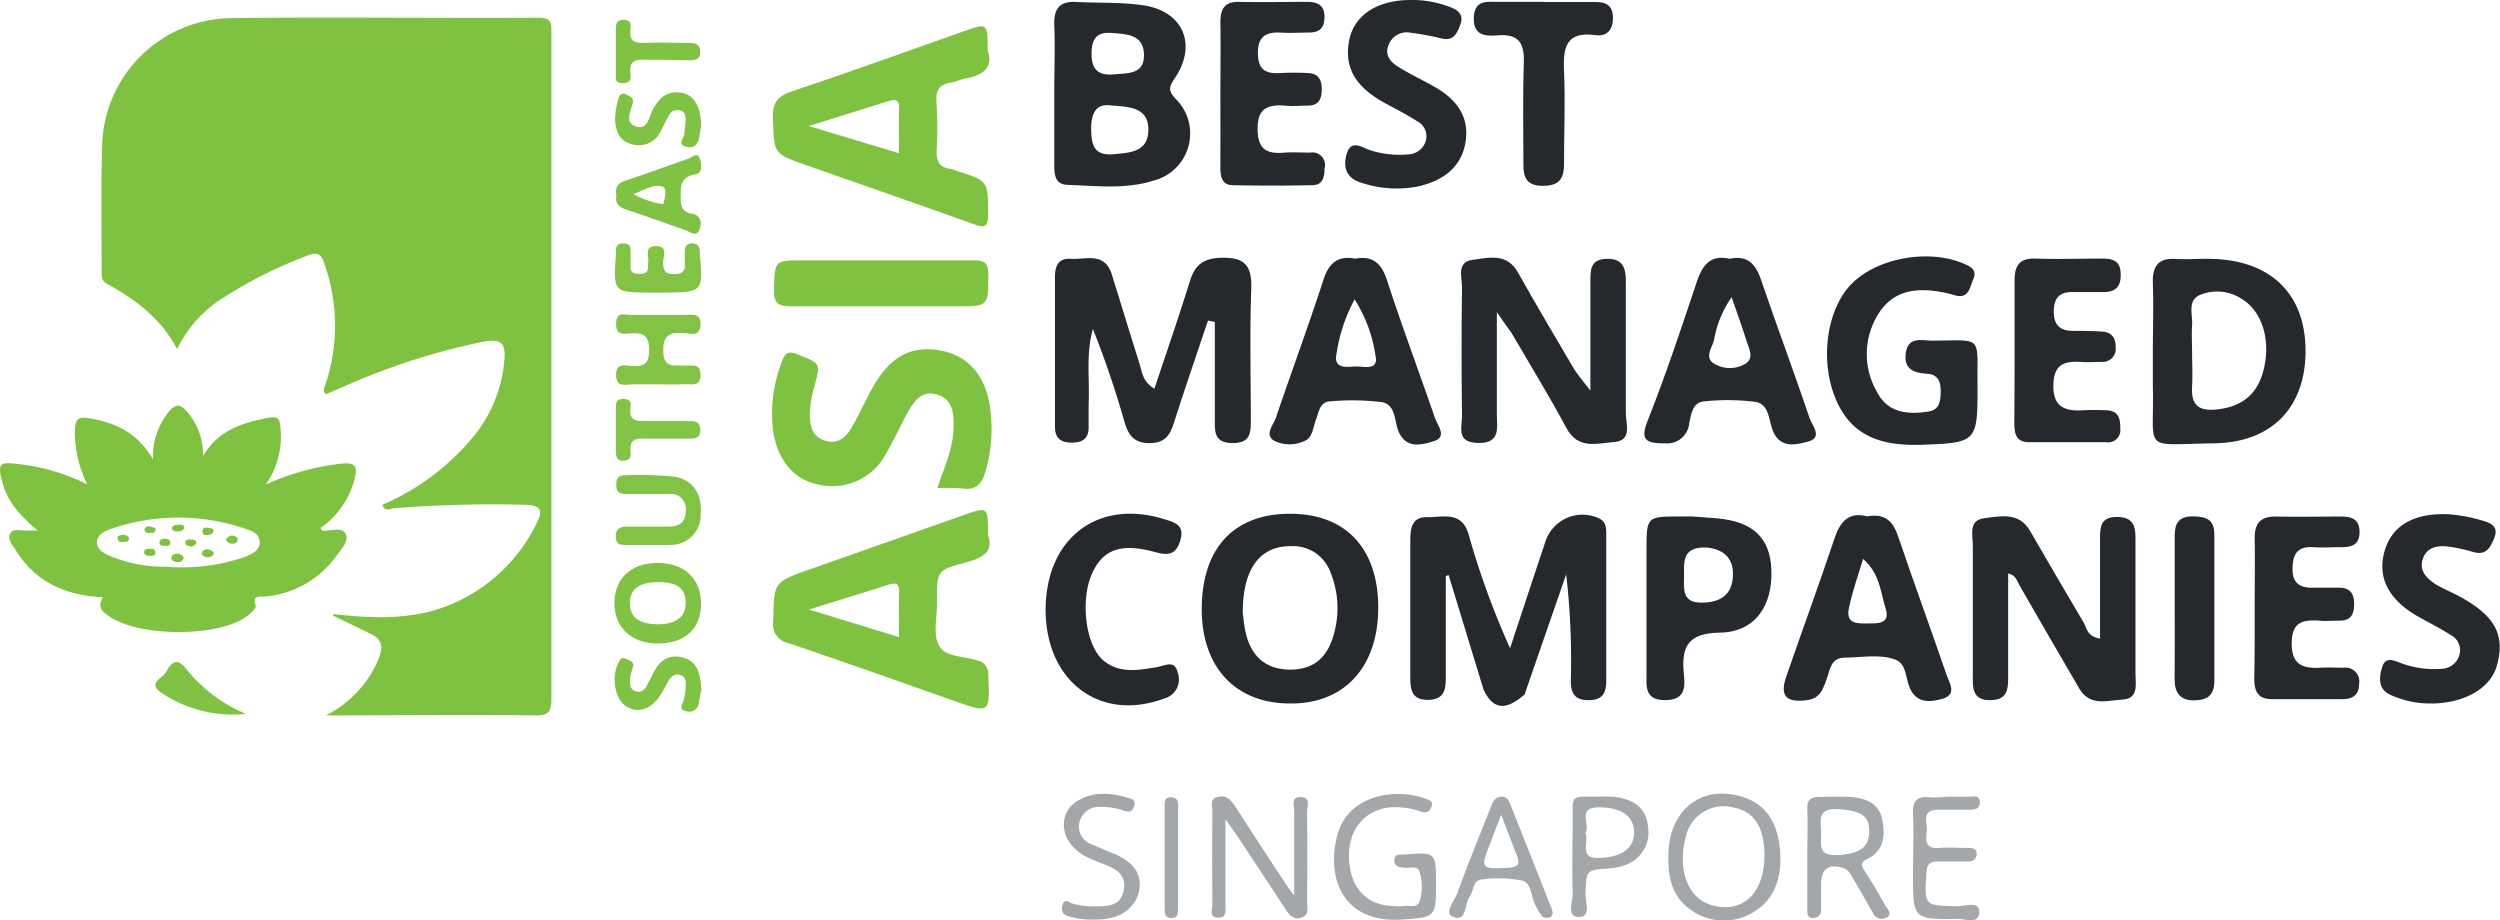 <?xml version="1.0" encoding="UTF-8"?>
<svg xmlns="http://www.w3.org/2000/svg" viewBox="0 0 296.34 109.11">
  <defs>
    <style>.cls-1{fill:#7fc141;}.cls-2{fill:#80c242;}.cls-3{fill:#a4a7aa;}.cls-4{fill:#a5a8ab;}.cls-5{fill:#82c346;}.cls-6{fill:#80c243;}.cls-7{fill:#83c448;}.cls-8{fill:#25292d;}</style>
  </defs>
  <g id="图层_2" data-name="图层 2">
    <g id="图层_1-2" data-name="图层 1">
      <path class="cls-1" d="M39.61,72.8c4.36.48,8.68.7,12.92-.8a19.73,19.73,0,0,0,11.09-10c.85-1.6.34-2.09-1.26-2.16a148,148,0,0,0-15.48.39c-.57,0-1.25.55-1.55-.4a28.4,28.4,0,0,0,11.1-8.47,16.28,16.28,0,0,0,3.37-8.89c.15-2-.67-2.26-2.33-2a79.75,79.75,0,0,0-16.65,5.32l-2.19.94c-.5-.51-.09-.91,0-1.32a21.85,21.85,0,0,0-.13-14c-.36-1.17-.74-1.66-2.09-1.1a53,53,0,0,0-9.71,4.84,14.62,14.62,0,0,0-5.7,6.24c-1.95-3.72-5-5.91-8.35-7.77-.69-.39-.6-1-.6-1.56,0-5-.09-9.94.06-14.91a15.5,15.5,0,0,1,15-15C39.42,2,51.66,2.17,63.89,2.1c1.62,0,1.47.88,1.47,1.92q0,21.45,0,42.92c0,12,0,23.91,0,35.86,0,1.52-.3,2.06-2,2-8.06-.09-16.12,0-24.75,0A13.09,13.09,0,0,0,44.92,78c.52-1.31.34-2.2-.92-2.83l-4.33-2.11c-.16,0-.22-.07-.18-.14S39.57,72.8,39.61,72.8Z"></path>
      <path class="cls-1" d="M111.11,57.86c.9-2.66,2-5,1.92-7.6,0-1.56-.23-3-2-3.51s-2.69.82-3.43,2.14c-.88,1.58-1.61,3.25-2.53,4.8a7.2,7.2,0,0,1-8.38,3.67c-2.81-.63-4.74-3.21-5.1-6.74a16.94,16.94,0,0,1,1.07-7.69c.36-1,.69-1.41,1.87-.93,2.76,1.12,2.76,1,2,3.82A13.14,13.14,0,0,0,96,49c0,1.37.17,2.73,1.79,3.23s2.56-.47,3.25-1.7c.86-1.51,1.56-3.11,2.42-4.63,2.13-3.75,4.62-5,8.19-4.32,3.23.65,5.32,3.13,5.76,7.1a18.35,18.35,0,0,1-.58,7.17c-.44,1.53-1.11,2.3-2.79,2.05A21,21,0,0,0,111.11,57.86Z"></path>
      <path class="cls-2" d="M104.33,30.86c3.68,0,7.37,0,11.06,0,1.23,0,1.76.22,1.76,1.63,0,3.82.07,3.82-3.78,3.82-6.51,0-13,0-19.51,0-1.46,0-2.17-.22-2.12-1.94.11-3.51,0-3.51,3.54-3.51Z"></path>
      <path class="cls-3" d="M145.26,97.12c0,3.7,0,6.86,0,10,0,.69.24,1.69-.89,1.66s-.65-1-.66-1.57q-.06-5.55,0-11.08c0-.59-.38-1.43.62-1.67s1.47.25,2,1c2.06,3.22,4.17,6.41,6.27,9.61.17.26.37.49.81,1.07,0-3.62,0-6.81,0-10,0-.62-.45-1.71.79-1.66s.73,1.1.74,1.74q.06,5.32,0,10.67c0,.69.32,1.57-.68,1.89s-1.55-.45-2-1.2L146.6,99C146.28,98.52,145.92,98.06,145.26,97.12Z"></path>
      <path class="cls-4" d="M170.22,104.93c0,3.8-.13,3.81-4.07,4.07-7,.46-9-5-7.61-10.07,1.25-4.69,6.91-5.65,10.63-4.18.39.15.72.33.51.87s-.51.83-1.21.6a9.12,9.12,0,0,0-3.56-.53c-3.14.25-5.16,2.68-5,6.1s2,5.51,5.24,5.61a7,7,0,0,0,1.21,0c.68-.11,1.69.3,1.93-.62a5.74,5.74,0,0,0-.07-3.55c-.25-.63-1.08-.32-1.66-.37s-1.3-.06-1.28-.9.72-.63,1.23-.67C170.22,101,170.22,101,170.22,104.93Z"></path>
      <path class="cls-5" d="M77.91,45.56c-1,0-2,0-3,0-.77,0-1.85.43-1.88-1.07s1-1.18,1.82-1.11c1.5.13,2.1-.27,2.1-1.95s-.72-2-2.16-1.92c-.82.07-1.82.28-1.76-1.18s1-1,1.73-1c2.15,0,4.31,0,6.46,0,.82,0,1.87-.29,1.82,1.15s-1.16,1.08-1.93,1c-1.62-.09-2.53.09-2.49,2.19s1.41,1.57,2.55,1.67c.79.07,1.87-.36,1.87,1.1s-1.08,1.07-1.88,1.1C80.06,45.6,79,45.56,77.91,45.56Z"></path>
      <path class="cls-4" d="M230.88,94.43c.81,0,1.61,0,2.42,0,.54,0,1.38-.26,1.39.68s-.84.86-1.49.87c-1.14,0-2.29,0-3.43,0-2.19,0-1.23,1.61-1.37,2.6s-.22,2.08,1.42,1.93c1.13-.1,2.28,0,3.42,0,.46,0,1,0,1.06.61s-.38,1-1,1c-1.21,0-2.42,0-3.63,0-.95,0-1.24.36-1.31,1.3-.27,4-.3,3.9,3.68,4,.89,0,2.52-.63,2.57.6.07,1.63-1.65.88-2.55.9-5.3.08-5.3,0-5.3-5.31,0-2.35.11-4.71,0-7-.11-1.71.49-2.31,2.15-2.08A16.84,16.84,0,0,0,230.88,94.43Z"></path>
      <path class="cls-3" d="M129.68,109a9.34,9.34,0,0,1-3-.39c-.82-.19-.9-.79-.72-1.39.23-.77.82-.23,1.15-.12a9.45,9.45,0,0,0,3,.33c1.41,0,2.76-.15,3.09-1.88s-.71-2.44-2.08-3c-.69-.27-1.37-.53-2-.82-2-.88-3.16-2.54-3-4.31s1.63-2.9,3.83-3.28a9,9,0,0,1,3.76.44c.41.1.95.21.74.93s-.58.79-1.21.59a8,8,0,0,0-2.76-.45A2.36,2.36,0,0,0,128,97.31a2.2,2.2,0,0,0,1.4,2.77c.91.41,1.85.77,2.77,1.17,2.27,1,3.2,2.4,2.87,4.27s-2,3.29-4.36,3.44C130.35,109,130,109,129.68,109Z"></path>
      <path class="cls-5" d="M76.92,64.6c-.87,0-1.75,0-2.62,0s-1.28-.07-1.31-1,.55-1.19,1.39-1.18c1.62,0,3.23,0,4.84,0,1.28,0,2.07-.46,2.06-1.86a1.77,1.77,0,0,0-2-2c-1.68,0-3.36,0-5,0-.81,0-1.25-.21-1.23-1.12,0-.75.27-1.13,1-1.1a39.17,39.17,0,0,1,6,.18c2.11.39,3.22,2.06,3,4.48a3.51,3.51,0,0,1-3.56,3.59C78.67,64.63,77.79,64.6,76.92,64.6Z"></path>
      <path class="cls-5" d="M78.07,34.68h-.81c-4.56,0-4.56,0-4.25-4.55,0-.59-.1-1.26.84-1.28s.9.59.9,1.22,0,1.07,0,1.61c0,.77.57.77,1.13.78s.92-.15.93-.77a2.55,2.55,0,0,1,0-.4c.23-.77-.62-2.16,1-2.11,1.46,0,.76,1.33.79,2.05.05,1,.38,1.25,1.32,1.26s1.35-.36,1.26-1.3c0-.4,0-.8,0-1.21s0-1.09.78-1.13,1,.44,1,1.13a1.27,1.27,0,0,0,0,.2C83.36,34.68,83.36,34.68,78.07,34.68Z"></path>
      <path class="cls-6" d="M83.11,14.85c0,.17-.11.7-.19,1.22-.14.91-.54,1.6-1.58,1.33-1.19-.3-.22-1-.21-1.58s.14-1.06.14-1.6-.1-1-.64-1.12a1.08,1.08,0,0,0-1.34.61c-.33.58-.63,1.18-.93,1.77a2.85,2.85,0,0,1-3.51,1.6c-1.49-.38-1.89-1.63-1.94-2.95a9.06,9.06,0,0,1,.37-2.35c.11-.48.39-.87,1-.55.42.22.88.35.72,1-.25,1-1,2.33.41,2.77s1.52-1.22,2-2.07c.8-1.47,1.85-2.27,3.56-1.9C82.27,11.32,83.08,12.68,83.11,14.85Z"></path>
      <path class="cls-6" d="M83.14,81.73c-.08.4-.21,1-.31,1.58a1.11,1.11,0,0,1-1.44,1c-1.1-.18-.43-.85-.34-1.36a7.14,7.14,0,0,0,.21-1.18c0-.65.21-1.45-.59-1.75s-1.3.38-1.64,1.06l-.28.53c-1.22,2.3-2.77,3.07-4.42,2.18-1.35-.73-1.91-3.31-1.09-5.08.2-.41.34-.91,1-.61s1,.44.73,1.16a5.15,5.15,0,0,0-.27,1.16c-.06.61-.08,1.28.64,1.52s1.12-.23,1.41-.81c.18-.36.39-.71.55-1.07.71-1.56,1.77-2.59,3.6-2.13S83,79.92,83.14,81.73Z"></path>
      <path class="cls-7" d="M78.79,52c-.74,0-1.48,0-2.21,0-1.12-.06-2,0-1.84,1.55.08.56,0,1-.81,1.07S73,54.09,73,53.45c0-1.67,0-3.34,0-5,0-.65,0-1.2.93-1.17s.88.54.8,1.09c-.21,1.55.76,1.56,1.85,1.54,1.74,0,3.48,0,5.22,0,.69,0,1.18.15,1.21,1S82.62,52,81.8,52C80.8,52,79.79,52,78.79,52Z"></path>
      <path class="cls-6" d="M78.85,7.09c-.74,0-1.48,0-2.21,0-1.24-.1-2.13.08-1.9,1.66.1.68-.08,1.16-1,1.11S73,9.26,73,8.73C73,7,73,5.26,73,3.52c0-.66.07-1.21.95-1.17s.86.57.78,1.12c-.2,1.41.51,1.67,1.74,1.62,1.73-.09,3.48,0,5.21,0,.77,0,1.3.12,1.32,1.06s-.67,1-1.36,1Z"></path>
      <path class="cls-6" d="M29.14,84.62a15.11,15.11,0,0,1-9.78-2.35c-1.07-.65-1.3-1.2-.25-2a2.66,2.66,0,0,0,.66-.76c.86-1.52,1.52-1.24,2.48,0A18.09,18.09,0,0,0,29.14,84.62Z"></path>
      <path class="cls-3" d="M139.65,101.68q0,3,0,6c0,.55,0,1.12-.77,1.14s-.83-.5-.83-1.08V95.51c0-.6.1-1.09.87-1s.73.65.73,1.17Q139.66,98.66,139.65,101.68Z"></path>
      <path class="cls-1" d="M113.3,20.23a3,3,0,0,0-.57-.2c-1.32-.15-1.77-.84-1.7-2.17A49.47,49.47,0,0,0,111,12c-.08-1.34.4-2,1.68-2.19.59-.1,1.15-.39,1.74-.5,2.06-.37,3.36-1.27,2.66-3.31,0-3.29,0-3.29-2.83-2.29-6.77,2.38-13.52,4.83-20.33,7.1-1.77.59-2.38,1.38-2.3,3.26.16,4.12,0,4.13,3.89,5.48l1.32.47c6.2,2.18,12.41,4.33,18.6,6.56,1.31.47,1.7.31,1.69-1.17C117.12,21.44,117.19,21.44,113.3,20.23Zm-6.74-2.07L95.88,14.94c3.39-1.06,6.38-2,9.36-2.93.9-.29,1.38-.22,1.34.91C106.52,14.59,106.56,16.26,106.56,18.16Z"></path>
      <path class="cls-1" d="M115.83,78.28c-1.57-.51-3.79-.37-4.53-1.76s-.21-3.26-.24-4.94v-.4c0-3.49,0-3.59,3.35-4.49,2-.53,3.43-1.21,2.7-3.31,0-3.34,0-3.34-2.92-2.31q-9.1,3.21-18.19,6.42C91.67,69,91.74,69,91.66,73.67a2.25,2.25,0,0,0,1.81,2.57c6.54,2.2,13,4.51,19.54,6.81,4.37,1.55,4.33,1.57,4.13-3.1A1.57,1.57,0,0,0,115.83,78.28Zm-9.27-2.77L95.88,72.25c3.5-1.08,6.49-2,9.44-2.94,1.07-.35,1.28,0,1.26,1C106.53,71.94,106.56,73.61,106.56,75.51Z"></path>
      <path class="cls-3" d="M211,100.79c-.26-2.86-1.31-5.33-4.42-6.32-4.89-1.54-8.8,1.53-8.82,7-.05,2.52.45,4.88,2.66,6.38a6.67,6.67,0,0,0,7.6.16C210.6,106.39,211.21,103.64,211,100.79Zm-8.19,6.47c-2.72-.81-4-4.15-3-8a4.6,4.6,0,0,1,5.64-3.55c2.51.48,3.71,2.36,3.7,5.83C209.08,106,206.49,108.36,202.76,107.26Z"></path>
      <path class="cls-3" d="M223.48,107.33c-.78-1.4-1.6-2.78-2.48-4.13-.41-.63-.46-1,.31-1.37,2.13-1,2.18-3,1.76-4.85s-2.12-2.43-3.9-2.52c-1.14-.06-2.28,0-3.42,0s-1.56.33-1.52,1.48c.07,1.88,0,3.76,0,5.63v6.24c0,.47,0,1,.64,1s1-.37,1-1c0-1,0-2,0-3,0-1.83.9-2.46,2.64-1.92.67.22.87.81,1.17,1.3.8,1.32,1.54,2.67,2.31,4a1.15,1.15,0,0,0,1.7.54C224.34,108.28,223.71,107.74,223.48,107.33Zm-5.62-6c-2.55.22-1.93-1.43-2-2.77s-.37-2.82,2-2.65c2.67.19,3.69.72,3.71,2.55C221.57,100.5,220.48,101.14,217.86,101.37Z"></path>
      <path class="cls-6" d="M77.94,66.73c-3.11,0-5.08,1.82-5.11,4.72s2,4.85,5.19,4.83,5.08-1.77,5.08-4.7S81.18,66.72,77.94,66.73ZM78,74c-2.24,0-3.35-.85-3.34-2.52S75.79,69,78.06,69s3.18.79,3.22,2.41S80.24,74,78,74Z"></path>
      <path class="cls-3" d="M183.92,107.69q-2.43-6.16-4.88-12.32c-.2-.51-.46-1-1.14-.93s-.94.61-1.17,1.18c-1.34,3.43-2.75,6.83-4,10.28-.33.9-1.57,2.32-.56,2.75,1.73.75,1.39-1.43,2-2.28s.32-2,1.52-2.13a14.74,14.74,0,0,1,4.79.15c1.06.29,1,1.92,1.53,2.91a6.53,6.53,0,0,0,.81,1.35,1.16,1.16,0,0,0,.93.09c.16,0,.25-.4.31-.52A3.34,3.34,0,0,0,183.92,107.69Zm-5.2-4.82c-3.17.17-3.26.07-2.1-2.85.39-1,.76-2,1.33-3.44.74,1.93,1.29,3.41,1.87,4.87C180.27,102.59,179.74,102.81,178.72,102.87Z"></path>
      <path class="cls-3" d="M195.34,97.92c-.2-2.07-1.54-3-3.4-3.38a11.93,11.93,0,0,0-1.94-.12c-4.05.06-3.55-.43-3.59,3.06,0,2.81-.08,5.62,0,8.42.05,1-.78,2.78.74,2.79s.75-1.83.79-2.82c.12-2.74.05-2.73,2.72-2.92a7.61,7.61,0,0,0,2-.41A4.11,4.11,0,0,0,195.34,97.92Zm-5.66,3.78c-2.66.14-1.28-1.86-1.74-3,.62-1-1.09-3,1.59-3s4.19,1.08,4.17,3S192.16,101.57,189.68,101.7Z"></path>
      <path class="cls-6" d="M82,25.32c-1.1-.18-1.32-.82-1.31-1.84,0-1.32-.09-2.49,1.69-2.8,1-.18.77-1.24.58-1.87-.26-.83-.93-.16-1.34,0-2.47.83-4.91,1.77-7.4,2.57-1,.31-1.33.8-1.15,1.74-.19,1,.28,1.44,1.2,1.74,2.36.76,4.68,1.64,7,2.43.55.18,1.29.9,1.67-.13C83.24,26.3,83,25.49,82,25.32ZM78.61,24.2A10,10,0,0,1,75.09,23c1.27-.46,2.35-1.23,3.46-.87C79.08,22.32,78.84,23.45,78.61,24.2Z"></path>
      <path class="cls-1" d="M14.54,63.36c-.2.14-.7,0-.6.5s.48.39.8.38.55-.08.55-.41S14.88,63.45,14.54,63.36Z"></path>
      <path class="cls-1" d="M17.64,65.05c-.26,0-.56.07-.57.39s.38.47.68.46.73,0,.66-.46S18,65.07,17.64,65.05Z"></path>
      <path class="cls-1" d="M17.14,62.84c.09.41.49.35.78.32s.55,0,.51-.54a3.17,3.17,0,0,0-.79-.24C17.42,62.38,17.07,62.51,17.14,62.84Z"></path>
      <path class="cls-1" d="M21,63c.31,0,.66,0,.8-.36s-.25-.46-.49-.46-.8.07-.87.25C20.25,62.82,20.6,63,21,63Z"></path>
      <path class="cls-1" d="M19.5,63.86c-.31,0-.58.1-.6.4,0,.51.39.43.69.44s.58,0,.6-.36S19.83,63.87,19.5,63.86Z"></path>
      <path class="cls-1" d="M24.68,63.41c.23,0,.57-.18.61-.35.14-.48-.31-.42-.61-.49S24,62.5,24,63,24.36,63.46,24.68,63.41Z"></path>
      <path class="cls-1" d="M26.78,64a.87.87,0,0,0,1.34.23.55.55,0,0,0,0-.48A.8.8,0,0,0,26.78,64Z"></path>
      <path class="cls-1" d="M41.93,57.16c.57-2,.25-2.42-1.82-2.16a29.55,29.55,0,0,0-8.6,2.43,9.9,9.9,0,0,0,1.73-6.77c-.08-1-.29-1.35-1.44-1.14-3.1.59-6,1.52-7.74,4.56a7.62,7.62,0,0,0-1.78-5.15c-.8-1-1.41-1.19-2.31-.08a8.49,8.49,0,0,0-1.84,5.6c-1.86-3.22-4.41-4.28-7.37-4.84-1.53-.29-1.8,0-1.89,1.46a14.29,14.29,0,0,0,1.47,6.35A23.87,23.87,0,0,0,2.07,55c-2.21-.28-2.38,0-1.76,2.28s2.17,3.91,4.14,5.6c-.65,0-1,0-1.27,0-.7.07-1.67-.31-2,.41s.36,1.37.74,2c2.34,3.77,5.91,5.28,10.28,5.52-.76,1.19,0,1.76.87,2.33,3.48,2.32,12.44,2.39,15.91.1a4.83,4.83,0,0,0,.8-.61c.23-.23.6-.61.54-.79-.5-1.39.55-1.06,1.23-1.15a11.55,11.55,0,0,0,8.18-4.6c.62-.85,1.67-1.88,1.25-2.79s-1.81-.31-2.78-.4c-.06,0-.11-.17-.2-.32A10.11,10.11,0,0,0,41.93,57.16ZM29.07,66a22.71,22.71,0,0,1-9.29,1.18,16.83,16.83,0,0,1-6.69-1.26c-.74-.32-1.6-.72-1.59-1.63s.88-1.33,1.64-1.59a24.44,24.44,0,0,1,16,0c.73.25,1.62.57,1.64,1.56S29.88,65.66,29.07,66Z"></path>
      <path class="cls-1" d="M24.93,65.21a.74.74,0,0,0-.9.12c-.2.22-.13.47.17.61a.86.86,0,0,0,1.08-.17C25.45,65.42,25.14,65.31,24.93,65.21Z"></path>
      <path class="cls-1" d="M22.57,63.93c-.27,0-.58,0-.6.37,0,.5.42.38.8.5.15-.11.49-.24.5-.4C23.3,64,22.9,63.94,22.57,63.93Z"></path>
      <path class="cls-1" d="M21,65.64c-.34,0-.7.14-.68.52s.4.46.74.46.65-.09.71-.53A.78.78,0,0,0,21,65.64Z"></path>
      <path class="cls-8" d="M143.19,38c-1.34,4-2.72,8-4,12-.47,1.5-1,2.48-2.86,2.53-2,0-2.6-1-3.08-2.66A112.51,112.51,0,0,0,129.55,39c-.86,3-.36,6-.51,8.93,0,.91,0,1.83,0,2.74,0,1.27-.67,1.77-1.92,1.8-1.41,0-2.07-.52-2.07-1.94q0-8.84,0-17.67c0-1.27.35-2.28,1.86-2.18,1.79.12,4-.86,4.87,1.82,1.09,3.49,2.15,7,3.25,10.47.33,1,.34,2.23,1.81,3.11,1.43-4.31,2.88-8.47,4.18-12.68.59-1.9,1.49-2.76,3.64-2.84,2.82-.11,3.75.85,3.66,3.64-.18,5.17-.06,10.36-.05,15.54,0,1.5,0,2.8-2.19,2.78S144,51.13,144,49.68V38.16Z"></path>
      <path class="cls-8" d="M175.85,81.73l-4.14-13.57-.33.14c0,3.9,0,7.8,0,11.71,0,1.5,0,2.92-2.1,2.95s-2.11-1.45-2.11-2.92c0-5.28,0-10.56,0-15.83,0-1.54.12-3,2.15-2.91,1.82,0,3.94-.7,4.75,2A96.25,96.25,0,0,0,179,76.84q2.08-6.32,4.18-12.63a4.63,4.63,0,0,1,6.22-2.83c1,.41,1,1.19,1,2,0,5.79,0,11.57,0,17.36,0,1.49-.52,2.26-2.12,2.26s-2.09-.83-2.08-2.29a90,90,0,0,0-.55-12.63q-2.48,7.14-4.94,14.27C179,83.09,177.24,83.66,175.85,81.73Z"></path>
      <path class="cls-8" d="M177.43,37c0,4.66,0,8.39,0,12.11,0,1.5.51,3.44-2.19,3.4s-1.92-1.88-1.94-3.24c-.06-5.08-.07-10.15,0-15.22,0-1.18-.68-3,1.25-3.25s4.07-.87,5.4,1.52c2.13,3.81,4.36,7.55,6.57,11.31.4.69.94,1.29,2,2.67V36.69c0-1.12,0-2.23,0-3.35,0-1.4,0-2.64,2-2.66s2.21,1.28,2.2,2.81c0,5.18,0,10.35,0,15.53,0,1.23.8,3.22-1.41,3.38-2,.15-4.24.93-5.63-1.66-2.06-3.84-4.34-7.56-6.54-11.32C178.72,38.83,178.29,38.28,177.43,37Z"></path>
      <path class="cls-8" d="M248.93,75.69c0-4.15,0-8.1,0-12,0-1.35.17-2.37,1.91-2.41s2.3.78,2.29,2.4c0,5.37,0,10.74,0,16.12,0,1.23.42,3-1.5,3.12s-3.91.86-5.19-1.35c-2.33-4-4.69-8.06-7-12.08-.34-.59-.49-1.36-1.4-1.5,0,4,0,8,0,12,0,1.44.07,2.95-2,3-2.38.09-2.18-1.59-2.19-3.12,0-5.07,0-10.14,0-15.21,0-1.21-.55-3,1.34-3.23s4.12-.79,5.44,1.49q3.19,5.52,6.43,11C247.35,74.57,247.5,75.48,248.93,75.69Z"></path>
      <path class="cls-8" d="M234.41,46c0,6.39-.16,6.49-6.57,6.72-4.37.15-8.13-.73-10.11-5.12-2.1-4.65-1.27-10.94,1.8-14s9.08-4.08,13.12-2.4c.93.38,1.76.76,1.24,1.94-.41.95-.53,2.36-2.21,1.85a12,12,0,0,0-1.18-.3c-3.08-.63-6-.43-7.84,2.51a8.94,8.94,0,0,0-.15,9.29c1.26,2.45,3.63,2.68,6.09,2.29,1.32-.21,1.42-1.24,1.44-2.31s-.22-2.07-1.56-2.16c-1.6-.11-2.86-.51-2.57-2.5s2-1.43,3.13-1.43C235.25,40.34,234.31,39.69,234.41,46Z"></path>
      <path class="cls-8" d="M238.8,41.75c0-2.83,0-5.67,0-8.5,0-1.71.54-2.66,2.45-2.6,2.64.09,5.27,0,7.91,0,1.25,0,2.17.22,2.22,1.79s-.64,2.22-2.16,2.18c-1.11,0-2.23,0-3.35,0-1.62-.06-2.42.56-2.42,2.29s.82,2.34,2.43,2.31c1.12,0,2.23,0,3.34.09s1.58.76,1.56,1.84a1.55,1.55,0,0,1-1.64,1.75c-.81,0-1.63.07-2.44,0-2-.1-3.25.25-3.3,2.74s1.23,3.1,3.37,3a28,28,0,0,1,3,0c1.36.07,1.57,1,1.56,2.13a1.46,1.46,0,0,1-1.68,1.65c-3,0-6.08,0-9.12,0-1.6,0-1.75-1.06-1.76-2.25C238.79,47.42,238.8,44.59,238.8,41.75Z"></path>
      <path class="cls-8" d="M144.66,11.22c0-2.85.05-5.69,0-8.53,0-1.61.45-2.5,2.22-2.47,2.74.06,5.49,0,8.23,0C156.25.26,157,.67,157,2s-.61,1.86-1.84,1.86-2.24.08-3.36,0c-1.68-.07-2.68.41-2.69,2.36s.8,2.55,2.58,2.44a31.23,31.23,0,0,1,3.35,0c1.33.06,1.67.91,1.63,2.08s-.47,1.75-1.62,1.78c-.91,0-1.83.1-2.74,0-2-.14-3.25.28-3.24,2.76s1.14,3,3.21,2.81c1-.07,2,0,3,0A1.5,1.5,0,0,1,157,20c0,1-.21,1.93-1.4,1.95-3.14.07-6.29.07-9.44,0-1.39,0-1.5-1.11-1.5-2.19Q144.67,15.48,144.66,11.22Z"></path>
      <path class="cls-8" d="M267.26,72c0-2.74.05-5.48,0-8.21,0-1.83.75-2.59,2.54-2.56,2.54.05,5.08,0,7.62,0,1.16,0,2.25.18,2.27,1.78s-.93,1.85-2.18,1.85-2.24.08-3.35,0c-1.93-.1-2.4.91-2.41,2.63s1,2.23,2.5,2.17c1,0,2,0,3,0,1.29,0,1.8.68,1.8,1.91s-.37,2-1.7,2c-.81,0-1.63.08-2.43,0-1.95-.12-3.26.13-3.27,2.69s1.33,3,3.42,2.89c.91-.06,1.83,0,2.74,0a1.63,1.63,0,0,1,1.83,1.88c0,1.31-.72,1.83-1.9,1.84-2.84,0-5.69,0-8.53,0-1.65,0-2-1.09-2-2.45C267.27,77.68,267.26,74.83,267.26,72Z"></path>
      <path class="cls-8" d="M167.2,0A12.44,12.44,0,0,1,172,.88c1,.39,1.52,1,1.08,2.11s-.84,1.88-2.2,1.57A33.6,33.6,0,0,0,167,3.85a2.27,2.27,0,0,0-2.41,1.51c-.49,1.17.25,2,1.12,2.54,1.45.91,3,1.62,4.51,2.49,2.46,1.45,4,3.48,3.49,6.5s-2.74,4.55-5.62,5.21a13.21,13.21,0,0,1-6.6-.4c-2-.54-2.32-2-1.83-3.53.53-1.72,1.88-.62,2.79-.35a11.42,11.42,0,0,0,4.49.48A2.24,2.24,0,0,0,169,16.73a2,2,0,0,0-1-2.35c-1.27-.82-2.63-1.5-4-2.25-3.55-2-4.76-4.37-4-7.68C160.72,1.67,163.4,0,167.2,0Z"></path>
      <path class="cls-8" d="M288.15,83.39a11.29,11.29,0,0,1-4.74-1c-1.59-.68-1.42-2.15-1-3.41s1.55-.59,2.3-.34a11.18,11.18,0,0,0,4.79.63,2.24,2.24,0,0,0,2-1.56,2,2,0,0,0-.9-2.38c-1.19-.76-2.45-1.41-3.69-2.09-3.69-2-5.13-4.66-4.28-7.82s3.6-4.69,7.75-4.45a18.37,18.37,0,0,1,3.87.74c1,.28,2,.69,1.38,2.14-.48,1.13-.95,2-2.44,1.59a18.85,18.85,0,0,0-3-.65c-1.29-.16-2.53.08-3,1.47s.45,2.3,1.53,3c.86.53,1.82.9,2.71,1.38,4.29,2.3,5.54,4.56,4.56,8.19C295.29,81.56,292.12,83.39,288.15,83.39Z"></path>
      <path class="cls-8" d="M123.94,72.35c0-8.54,6.17-13.29,14.13-10.79,1.18.37,2.37.68,1.85,2.46s-1.46,1.84-3,1.42c-3.9-1.06-6-.38-7.32,2.22-1.61,3.11-1,8.73,1.15,10.59,1.93,1.65,4.17,1.18,6.38.83.94-.15,2.11-.93,2.47.64A2.34,2.34,0,0,1,138,82.8C130.44,85.61,124,80.83,123.94,72.35Z"></path>
      <path class="cls-8" d="M183.1.24h6.09c1.34,0,2.05.56,2,2s-.8,2.1-2.1,1.92c-3.36-.45-3.83,1.36-3.7,4.14.17,3.74,0,7.49,0,11.24,0,1.85-.79,2.5-2.56,2.49s-2.26-.9-2.25-2.48c0-4.05-.09-8.11.05-12.16.08-2.33-.68-3.41-3.11-3.2-1.49.13-2.92,0-2.82-2.14S176.33.24,177.63.22c1.82,0,3.65,0,5.47,0Z"></path>
      <path class="cls-8" d="M257.78,72c0-2.84,0-5.68,0-8.52,0-1.48.52-2.28,2.12-2.27s2.59.34,2.58,2.17q0,8.67,0,17.33c0,1.71-.82,2.3-2.46,2.31s-2.26-1-2.25-2.5C257.8,77.68,257.78,74.84,257.78,72Z"></path>
      <path class="cls-8" d="M175.85,81.73c1.51,1,3.19.69,4.84.61C178.84,83.94,177.13,84.51,175.85,81.73Z"></path>
      <path class="cls-8" d="M139.35,11.71c-.91-1-.79-1.41-.1-2.43,2.71-4,1-8-3.83-8.67-2.59-.36-5.25-.24-7.88-.38-2-.11-2.64.88-2.57,2.77.1,2.63,0,5.27,0,7.9h0v8.81c0,1.08.17,2.15,1.52,2.2,3.43.12,6.93.56,10.27-.51A5.76,5.76,0,0,0,139.35,11.71Zm-7.57-7.8c1.74.14,3.73.14,3.82,2.51s-1.84,2.25-3.45,2.38c-2,.23-2.81-.59-2.76-2.59C129.43,4.51,130.1,3.77,131.78,3.91ZM132,18.28c-2.32.2-2.63-1.09-2.66-3,0-2.11.76-3.05,2.45-2.77,2.33.15,4.33.34,4.33,2.84C136.13,18,134,18.1,132,18.28Z"></path>
      <path class="cls-8" d="M262.53,30.7c-1.52-.07-3,.07-4.56,0-2.18-.17-2.84.89-2.78,2.89.09,2.74,0,5.47,0,8.2,0,1.32,0,2.64,0,4,.2,7.9-1.46,6.88,7.25,6.76,6.84-.09,10.81-4.24,10.85-10.85S269.44,31,262.53,30.7Zm5.71,13.43c-.77,2.74-2.65,4.13-5.52,4.41-2.16.21-3-.58-2.88-2.69.08-1.42,0-2.84,0-4.26,0-1-.07-2,0-3,.1-1.25-.58-2.93.86-3.59a5.27,5.27,0,0,1,5,.42C268.18,36.88,269.27,40.46,268.24,44.13Z"></path>
      <path class="cls-8" d="M152.93,60.9c-6.63,0-10.39,4-10.48,11.08s4,11.46,10.59,11.41c6.39,0,10.33-4.39,10.33-11.37S159.55,60.9,152.93,60.9Zm5.29,13.84c-.73,3.18-2.5,4.69-5.43,4.63s-4.59-1.76-5.17-4.56c-.18-.89-.26-1.8-.31-2.16,0-5.32,2.08-7.94,5.73-7.91a4.71,4.71,0,0,1,4.69,3.16A11.2,11.2,0,0,1,158.22,74.74Z"></path>
      <path class="cls-8" d="M170.09,49.53c-1.88-5.46-3.91-10.86-5.69-16.35-.66-2-1.69-2.89-3.77-2.52-2-.39-3.1.48-3.75,2.49-1.78,5.49-3.79,10.9-5.64,16.37-.3.86-1.37,1.95-.24,2.71a4.13,4.13,0,0,0,3.54.08c1.08-.37,1.08-1.63,1.44-2.54s.43-2.15,1.72-2.2a29.9,29.9,0,0,1,6.06.09c1.7.27,1.51,2.21,2,3.45.93,2.18,2.79,1.6,4.15,1.2C171.62,51.81,170.4,50.45,170.09,49.53Zm-9.43-6.09c-1,.05-2.6.34-2.24-1.48a19.55,19.55,0,0,1,2.15-6.47,16.93,16.93,0,0,1,2.48,6.7C163.44,44,161.6,43.4,160.66,43.44Z"></path>
      <path class="cls-8" d="M214.51,49.59c-1.85-5.47-3.87-10.89-5.74-16.37-.64-1.88-1.58-3-3.73-2.55-2.33-.51-3.25.78-3.92,2.77-1.83,5.48-3.67,11-5.78,16.35-1,2.43-.17,2.77,2,2.76a2.63,2.63,0,0,0,2.9-2.43c.24-1,.37-2.44,1.78-2.54a26.19,26.19,0,0,1,6.07.06c1.65.28,1.55,2.18,2.07,3.45.88,2.12,2.77,1.63,4.19,1.24C216.1,51.86,214.8,50.43,214.51,49.59Zm-7.58-6.5a3.56,3.56,0,0,1-3.76,0c-1.14-.68-.27-1.83,0-2.75a12.51,12.51,0,0,1,2.09-5.11c.7,2,1.24,3.53,1.71,5C207.25,41.24,208,42.39,206.93,43.09Z"></path>
      <path class="cls-8" d="M230.74,80c-1.88-5.47-3.87-10.9-5.73-16.38-.6-1.78-1.53-2.82-3.69-2.41-2.1-.57-3.17.54-3.86,2.59-1.83,5.48-3.83,10.91-5.72,16.38-.81,2.34,0,3.14,2.47,2.81,1.54-.21,1.87-1.28,2.3-2.46s.49-2.55,2.14-2.58c2,0,4.12-.46,6,.23,1.37.5,1.21,2.22,1.74,3.4.84,1.86,2.51,1.66,3.93,1.23C232,82.29,231.07,80.93,230.74,80Zm-9.21-6.1c-1.17,0-2.76.18-2.38-1.75s1.07-3.79,1.69-5.9c2,1.74,2.09,4,2.69,5.94C224.05,73.89,222.68,73.92,221.53,73.89Z"></path>
      <path class="cls-8" d="M203.41,61.43c-.91-.08-1.82-.13-2.86-.21h-1.38c-4,0-4,0-4,4.06q0,7.27,0,14.56c0,1.52-.23,3.13,2.14,3.15s2.47-1.4,2.3-3c-.33-3.21.33-4.94,4.26-5,4.17-.06,6.28-3.19,6.1-7.5C209.81,63.7,207.74,61.79,203.41,61.43Zm-1.66,10c-2.42.06-2.14-1.67-2.13-3.17s-.31-3.48,2.65-3.36c1.7.15,3.24,1,3.15,3.32S203.91,71.4,201.75,71.44Z"></path>
    </g>
  </g>
</svg>
